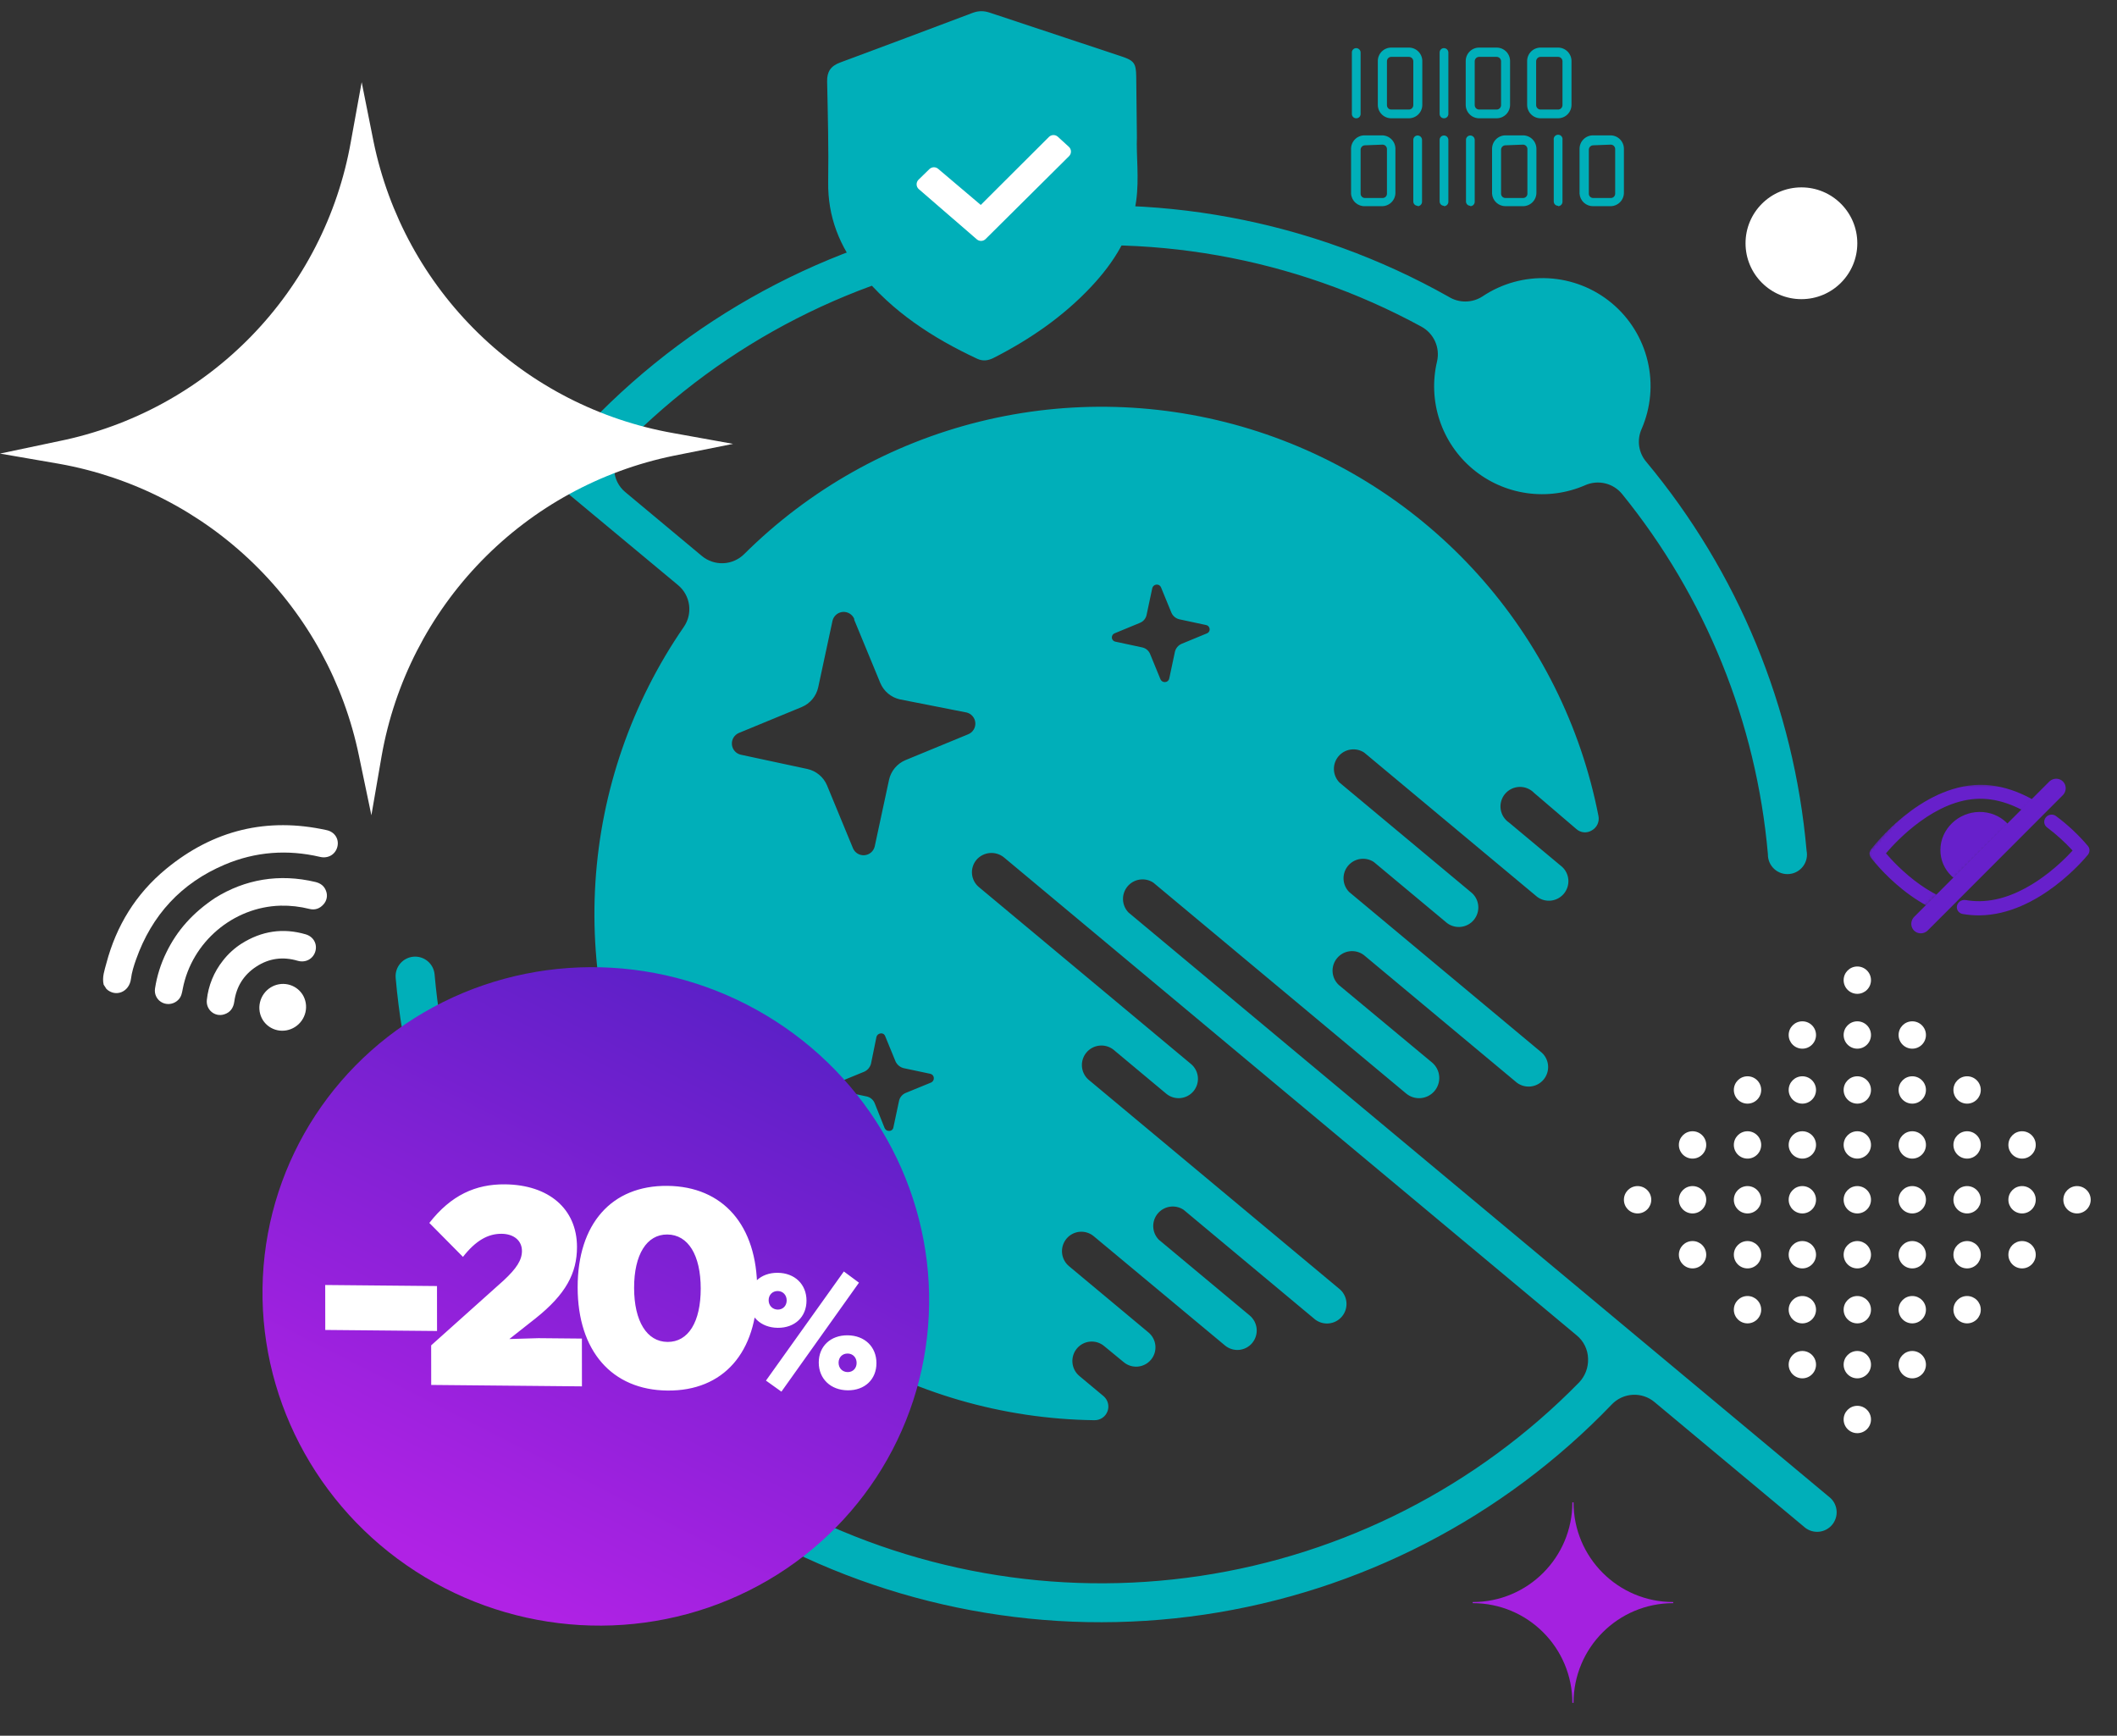 <?xml version="1.0" encoding="UTF-8"?> <svg xmlns="http://www.w3.org/2000/svg" width="644" height="528" viewBox="0 0 644 528" fill="none"><rect x="0" y="0" width="644" height="528" fill="#333333" stroke="none"/> <g clip-path="url(#clip0_1822_6047)"> <path d="M440.691 90.277C399.042 66.793 350.756 57.827 303.443 64.792C256.13 71.758 212.479 94.259 179.369 128.749C177.71 130.512 175.437 131.571 173.019 131.706C170.602 131.84 168.225 131.041 166.381 129.473L120.569 91.262C119.351 90.344 117.827 89.93 116.311 90.104C114.795 90.278 113.405 91.028 112.427 92.199C111.45 93.37 110.96 94.871 111.06 96.392C111.159 97.914 111.84 99.338 112.962 100.372L206.26 177.984C208.094 179.503 209.292 181.654 209.615 184.013C209.938 186.372 209.364 188.767 208.005 190.723C192.171 213.703 182.881 240.55 181.128 268.395C179.375 296.241 185.225 324.038 198.052 348.817C210.88 373.596 230.204 394.426 253.958 409.08C277.712 423.734 305.005 431.662 332.919 432.017C333.79 432.036 334.645 431.781 335.363 431.289C336.082 430.796 336.627 430.09 336.923 429.271C337.21 428.472 337.246 427.605 337.025 426.785C336.805 425.965 336.338 425.233 335.689 424.686L328.349 418.564C327.142 417.555 326.385 416.109 326.244 414.542C326.103 412.976 326.589 411.417 327.596 410.208C328.09 409.614 328.696 409.123 329.381 408.763C330.065 408.404 330.814 408.183 331.584 408.114C332.354 408.044 333.13 408.127 333.868 408.359C334.606 408.59 335.29 408.965 335.883 409.461L341.844 414.365C343.042 415.365 344.588 415.847 346.142 415.707C347.696 415.567 349.131 414.816 350.131 413.618C351.131 412.421 351.614 410.876 351.474 409.323C351.334 407.77 350.582 406.336 349.384 405.337L325.188 385.155C323.981 384.146 323.224 382.699 323.082 381.133C322.941 379.567 323.427 378.008 324.434 376.799C324.928 376.205 325.535 375.714 326.219 375.354C326.904 374.995 327.652 374.774 328.422 374.704C329.192 374.635 329.969 374.718 330.706 374.95C331.444 375.181 332.129 375.555 332.721 376.052L372.638 409.278C373.231 409.774 373.915 410.149 374.653 410.38C375.391 410.612 376.167 410.695 376.937 410.625C377.707 410.556 378.456 410.335 379.14 409.976C379.825 409.616 380.431 409.125 380.925 408.531C381.932 407.322 382.418 405.763 382.277 404.197C382.136 402.631 381.379 401.184 380.172 400.175L352.507 377.101C351.482 376.052 350.881 374.661 350.82 373.196C350.76 371.731 351.244 370.295 352.179 369.165C353.114 368.035 354.435 367.29 355.886 367.075C357.337 366.86 358.817 367.188 360.04 367.998L399.642 401.029C400.234 401.574 400.93 401.993 401.689 402.261C402.448 402.529 403.254 402.64 404.057 402.588C404.861 402.535 405.645 402.32 406.363 401.956C407.08 401.591 407.716 401.084 408.232 400.466C408.748 399.849 409.133 399.133 409.364 398.362C409.594 397.591 409.666 396.781 409.574 395.982C409.482 395.183 409.228 394.41 408.829 393.712C408.429 393.014 407.892 392.403 407.249 391.919L331.03 328.347C329.908 327.313 329.227 325.889 329.128 324.367C329.028 322.846 329.518 321.344 330.496 320.174C331.473 319.003 332.864 318.253 334.379 318.079C335.895 317.904 337.419 318.319 338.637 319.237L354.768 332.692C355.361 333.186 356.046 333.559 356.784 333.79C357.521 334.02 358.297 334.103 359.066 334.033C359.836 333.964 360.584 333.744 361.268 333.385C361.953 333.027 362.56 332.537 363.055 331.944C363.55 331.352 363.923 330.667 364.154 329.93C364.384 329.193 364.467 328.418 364.398 327.649C364.328 326.88 364.108 326.132 363.749 325.448C363.391 324.764 362.901 324.158 362.308 323.663L297.784 269.845C297.189 269.351 296.698 268.745 296.338 268.061C295.979 267.377 295.758 266.629 295.688 265.859C295.619 265.09 295.702 264.314 295.934 263.577C296.165 262.84 296.54 262.155 297.037 261.563C298.058 260.374 299.503 259.629 301.065 259.489C302.626 259.348 304.181 259.822 305.398 260.809L479.619 406.191C480.684 407.057 481.547 408.145 482.147 409.378C482.748 410.611 483.072 411.961 483.098 413.332C483.144 414.648 482.928 415.96 482.463 417.192C481.998 418.424 481.292 419.552 480.388 420.509C449.383 452.17 408.881 472.848 365.043 479.398C321.204 485.947 276.426 478.011 237.516 456.796C235.689 455.795 234.241 454.222 233.395 452.318C232.55 450.415 232.354 448.286 232.837 446.26C234.243 440.321 233.965 434.109 232.034 428.32C230.102 422.531 226.594 417.395 221.903 413.489C217.211 409.584 211.523 407.063 205.477 406.21C199.431 405.357 193.267 406.206 187.677 408.661C185.758 409.48 183.624 409.65 181.6 409.147C179.576 408.643 177.771 407.493 176.46 405.871C151.122 374.606 135.711 336.487 132.204 296.404C132.063 294.835 131.303 293.387 130.093 292.378C128.883 291.368 127.322 290.881 125.752 291.022C124.182 291.164 122.733 291.923 121.723 293.132C120.713 294.342 120.225 295.903 120.366 297.472C124.165 340.946 141.215 382.209 169.216 415.693C170.338 417.079 171.057 418.746 171.295 420.512C171.533 422.278 171.281 424.076 170.566 425.709C167.727 432.216 167.075 439.466 168.708 446.374C170.341 453.281 174.171 459.473 179.623 464.021C185.075 468.569 191.856 471.227 198.948 471.597C206.041 471.967 213.062 470.028 218.959 466.073C220.433 465.087 222.151 464.53 223.923 464.462C225.695 464.395 227.45 464.82 228.994 465.69C270.644 489.174 318.929 498.14 366.242 491.174C413.556 484.209 457.206 461.708 490.317 427.218C491.985 425.47 494.255 424.423 496.668 424.289C499.08 424.154 501.453 424.943 503.304 426.494L549.197 464.772C550.415 465.69 551.94 466.105 553.455 465.93C554.971 465.756 556.361 465.006 557.339 463.835C558.316 462.664 558.806 461.163 558.707 459.642C558.607 458.12 557.926 456.695 556.804 455.662L426.143 346.681L343.311 277.593C342.285 276.544 341.685 275.153 341.624 273.688C341.564 272.223 342.048 270.787 342.983 269.657C343.918 268.527 345.238 267.782 346.69 267.567C348.141 267.351 349.621 267.68 350.844 268.49L427.708 332.6C428.95 333.655 430.561 334.173 432.186 334.04C433.81 333.908 435.316 333.135 436.371 331.894C437.426 330.652 437.945 329.042 437.812 327.418C437.68 325.794 436.908 324.29 435.665 323.235L407.281 299.63C406.16 298.596 405.479 297.171 405.379 295.65C405.28 294.129 405.769 292.627 406.747 291.457C407.724 290.286 409.115 289.536 410.63 289.362C412.146 289.187 413.671 289.602 414.888 290.52L461.426 329.336C462.644 330.254 464.169 330.669 465.684 330.495C467.2 330.32 468.59 329.57 469.568 328.4C470.545 327.229 471.035 325.728 470.936 324.206C470.836 322.685 470.155 321.26 469.033 320.227L410.397 271.32C409.372 270.271 408.771 268.88 408.711 267.415C408.65 265.95 409.134 264.514 410.069 263.384C411.004 262.254 412.325 261.51 413.776 261.294C415.227 261.079 416.707 261.407 417.931 262.217L440.191 280.784C441.409 281.702 442.934 282.117 444.449 281.943C445.965 281.768 447.355 281.018 448.333 279.848C449.31 278.677 449.8 277.175 449.701 275.654C449.601 274.133 448.92 272.708 447.798 271.675L407.471 238.038C406.446 236.99 405.845 235.599 405.784 234.134C405.724 232.668 406.208 231.233 407.143 230.103C408.078 228.973 409.399 228.228 410.85 228.013C412.301 227.797 413.781 228.126 415.004 228.936L467.591 272.797C468.809 273.715 470.334 274.13 471.849 273.956C473.365 273.781 474.755 273.031 475.733 271.861C476.71 270.69 477.2 269.189 477.101 267.667C477.001 266.146 476.32 264.721 475.198 263.688L459.067 250.233C458.377 249.767 457.792 249.161 457.35 248.454C456.909 247.747 456.622 246.956 456.507 246.131C456.392 245.306 456.452 244.466 456.683 243.665C456.914 242.865 457.31 242.122 457.847 241.485C458.384 240.847 459.049 240.33 459.799 239.967C460.549 239.603 461.367 239.401 462.201 239.374C463.034 239.347 463.863 239.495 464.635 239.809C465.407 240.124 466.104 240.597 466.681 241.198L479.532 252.19C480.171 252.762 480.979 253.109 481.833 253.18C482.688 253.251 483.542 253.042 484.267 252.583C485.015 252.159 485.611 251.51 485.969 250.728C486.327 249.947 486.429 249.072 486.261 248.228C480.918 220.844 468.231 195.427 449.555 174.691C430.879 153.955 406.917 138.681 380.228 130.5C353.539 122.32 325.127 121.54 298.028 128.245C270.928 134.95 246.16 148.887 226.37 168.567C224.679 170.238 222.427 171.221 220.052 171.325C217.676 171.428 215.347 170.646 213.517 169.13L190.208 149.688C189.204 148.855 188.386 147.822 187.805 146.655C187.225 145.488 186.895 144.212 186.837 142.91C186.745 141.59 186.94 140.265 187.408 139.026C187.875 137.788 188.605 136.665 189.546 135.733C220.549 104.072 261.044 83.39 304.878 76.827C348.713 70.264 393.492 78.18 432.411 99.373C434.242 100.371 435.697 101.94 436.555 103.84C437.413 105.741 437.627 107.869 437.165 109.902C435.748 115.838 436.014 122.051 437.936 127.844C439.857 133.636 443.356 138.778 448.04 142.692C452.724 146.606 458.408 149.137 464.453 150.001C470.497 150.865 476.663 150.027 482.258 147.581C484.166 146.744 486.296 146.556 488.322 147.047C490.347 147.537 492.155 148.68 493.467 150.298C518.839 181.576 534.279 219.719 537.804 259.832C537.785 260.667 537.944 261.498 538.268 262.268C538.593 263.038 539.077 263.731 539.688 264.302C540.299 264.873 541.024 265.308 541.815 265.579C542.606 265.851 543.446 265.952 544.279 265.877C545.112 265.802 545.92 265.552 546.649 265.143C547.379 264.735 548.014 264.177 548.514 263.506C549.013 262.835 549.365 262.067 549.546 261.251C549.728 260.435 549.735 259.59 549.568 258.771C545.758 215.287 528.736 174.008 500.786 140.469C499.637 139.114 498.895 137.463 498.644 135.705C498.393 133.948 498.644 132.155 499.368 130.533C502.207 124.027 502.859 116.776 501.226 109.869C499.593 102.961 495.763 96.769 490.311 92.222C484.859 87.674 478.078 85.016 470.986 84.646C463.893 84.276 456.872 86.214 450.975 90.17C449.448 91.162 447.67 91.7 445.848 91.719C444.027 91.738 442.238 91.238 440.691 90.277ZM269.279 315.204L272.434 322.896C272.664 323.389 273 323.825 273.419 324.174C273.837 324.523 274.326 324.776 274.853 324.914L282.99 326.64C283.284 326.697 283.55 326.85 283.746 327.076C283.942 327.301 284.057 327.586 284.072 327.885C284.098 328.179 284.031 328.475 283.88 328.729C283.729 328.984 283.501 329.184 283.23 329.302L275.533 332.456C275.035 332.66 274.591 332.978 274.239 333.386C273.887 333.793 273.636 334.278 273.507 334.801L271.779 342.933C271.735 343.232 271.586 343.506 271.357 343.705C271.129 343.903 270.837 344.013 270.534 344.014C270.239 344.04 269.943 343.973 269.689 343.822C269.434 343.671 269.234 343.444 269.115 343.173L266.034 335.475C265.814 334.983 265.48 334.551 265.061 334.213C264.642 333.875 264.148 333.641 263.621 333.53L255.485 331.804C255.197 331.736 254.937 331.58 254.743 331.356C254.549 331.133 254.43 330.854 254.403 330.56C254.364 330.263 254.426 329.963 254.579 329.706C254.731 329.449 254.966 329.25 255.245 329.142L262.941 325.988C263.435 325.758 263.871 325.421 264.22 325.004C264.569 324.586 264.822 324.096 264.961 323.57L266.615 315.444C266.683 315.156 266.84 314.897 267.063 314.703C267.287 314.509 267.565 314.39 267.86 314.363C268.158 314.31 268.465 314.366 268.726 314.52C268.986 314.674 269.182 314.917 269.279 315.204ZM353.188 178.676L356.343 186.367C356.56 186.87 356.891 187.314 357.312 187.665C357.732 188.015 358.229 188.262 358.763 188.385L366.825 190.118C367.119 190.158 367.391 190.294 367.599 190.504C367.807 190.715 367.939 190.988 367.974 191.282C368.01 191.589 367.938 191.898 367.771 192.158C367.604 192.417 367.352 192.611 367.059 192.706L359.436 195.854C358.933 196.07 358.488 196.402 358.137 196.822C357.787 197.242 357.54 197.739 357.416 198.272L355.688 206.404C355.631 206.698 355.478 206.964 355.252 207.16C355.027 207.356 354.742 207.471 354.443 207.486C354.148 207.512 353.853 207.445 353.598 207.294C353.343 207.143 353.143 206.916 353.025 206.645L349.87 198.953C349.663 198.443 349.335 197.993 348.913 197.641C348.491 197.289 347.988 197.046 347.45 196.935L339.387 195.202C339.081 195.16 338.799 195.015 338.588 194.789C338.377 194.563 338.251 194.272 338.231 193.964C338.214 193.669 338.295 193.376 338.462 193.131C338.629 192.887 338.872 192.705 339.154 192.614L346.776 189.466C347.286 189.26 347.737 188.932 348.089 188.51C348.442 188.088 348.684 187.586 348.796 187.048L350.524 178.916C350.592 178.628 350.749 178.368 350.972 178.174C351.196 177.98 351.475 177.861 351.769 177.834C352.066 177.796 352.367 177.858 352.624 178.01C352.881 178.163 353.08 178.397 353.188 178.676ZM259.875 188.58L267.796 207.77C268.321 209.015 269.137 210.117 270.175 210.984C271.213 211.85 272.444 212.455 273.765 212.748L294.039 216.734C294.748 216.906 295.385 217.295 295.861 217.847C296.338 218.399 296.629 219.086 296.694 219.812C296.76 220.538 296.596 221.266 296.226 221.894C295.857 222.523 295.299 223.019 294.633 223.315L275.431 231.234C274.185 231.758 273.082 232.573 272.215 233.611C271.349 234.649 270.743 235.88 270.45 237.199L266.089 257.496C265.917 258.204 265.528 258.841 264.975 259.317C264.423 259.793 263.735 260.084 263.009 260.15C262.283 260.215 261.554 260.052 260.925 259.682C260.297 259.313 259.8 258.756 259.504 258.09L251.583 238.9C251.058 237.655 250.243 236.552 249.204 235.686C248.166 234.82 246.935 234.215 245.614 233.922L225.306 229.566C224.598 229.395 223.96 229.005 223.484 228.453C223.008 227.901 222.717 227.214 222.651 226.488C222.586 225.762 222.749 225.034 223.119 224.406C223.489 223.778 224.046 223.281 224.713 222.985L243.914 215.067C245.161 214.542 246.264 213.727 247.13 212.689C247.997 211.651 248.603 210.421 248.896 209.101L253.257 188.804C253.428 188.096 253.818 187.459 254.37 186.983C254.923 186.507 255.61 186.216 256.337 186.15C257.063 186.085 257.792 186.248 258.42 186.618C259.049 186.987 259.546 187.544 259.842 188.211L259.875 188.58Z" fill="#00AFB9"></path> <path d="M204.772 131.738L223 135.022L204.936 138.635C182.682 143.194 162.312 154.337 146.471 170.618C130.629 186.899 120.047 207.566 116.098 229.937L112.978 248L109.2 229.937C104.631 207.715 93.506 187.372 77.26 171.536C61.014 155.7 40.394 145.098 18.063 141.098L1.55288e-07 137.978L17.898 134.201C40.149 129.694 60.526 118.589 76.373 102.332C92.22 86.075 102.801 65.422 106.738 43.063L110.022 25L113.634 43.063C118.191 65.274 129.317 85.603 145.568 101.415C161.818 117.227 182.444 127.791 204.772 131.738Z" fill="white"></path> <path d="M548 91C557.389 91 565 83.389 565 74C565 64.611 557.389 57 548 57C538.611 57 531 64.611 531 74C531 83.389 538.611 91 548 91Z" fill="white"></path> <path d="M312 48C321.389 48 329 40.389 329 31C329 21.611 321.389 14 312 14C302.611 14 295 21.611 295 31C295 40.389 302.611 48 312 48Z" fill="white"></path> <path d="M631.839 369.121C634.137 369.121 635.999 367.258 635.999 364.96C635.999 362.663 634.137 360.8 631.839 360.8C629.541 360.8 627.679 362.663 627.679 364.96C627.679 367.258 629.541 369.121 631.839 369.121Z" fill="white"></path> <path d="M615.12 369.121C617.418 369.121 619.281 367.258 619.281 364.96C619.281 362.663 617.418 360.8 615.12 360.8C612.823 360.8 610.96 362.663 610.96 364.96C610.96 367.258 612.823 369.121 615.12 369.121Z" fill="white"></path> <path d="M615.12 352.44C617.418 352.44 619.281 350.578 619.281 348.28C619.281 345.982 617.418 344.12 615.12 344.12C612.823 344.12 610.96 345.982 610.96 348.28C610.96 350.578 612.823 352.44 615.12 352.44Z" fill="white"></path> <path d="M615.12 385.841C617.418 385.841 619.281 383.978 619.281 381.68C619.281 379.383 617.418 377.52 615.12 377.52C612.823 377.52 610.96 379.383 610.96 381.68C610.96 383.978 612.823 385.841 615.12 385.841Z" fill="white"></path> <path d="M598.401 369.121C600.699 369.121 602.561 367.258 602.561 364.96C602.561 362.663 600.699 360.8 598.401 360.8C596.103 360.8 594.241 362.663 594.241 364.96C594.241 367.258 596.103 369.121 598.401 369.121Z" fill="white"></path> <path d="M598.401 352.44C600.699 352.44 602.561 350.578 602.561 348.28C602.561 345.982 600.699 344.12 598.401 344.12C596.103 344.12 594.241 345.982 594.241 348.28C594.241 350.578 596.103 352.44 598.401 352.44Z" fill="white"></path> <path d="M598.401 335.72C600.699 335.72 602.561 333.858 602.561 331.56C602.561 329.262 600.699 327.4 598.401 327.4C596.103 327.4 594.241 329.262 594.241 331.56C594.241 333.858 596.103 335.72 598.401 335.72Z" fill="white"></path> <path d="M598.401 385.841C600.699 385.841 602.561 383.978 602.561 381.68C602.561 379.383 600.699 377.52 598.401 377.52C596.103 377.52 594.241 379.383 594.241 381.68C594.241 383.978 596.103 385.841 598.401 385.841Z" fill="white"></path> <path d="M598.401 402.561C600.699 402.561 602.561 400.698 602.561 398.4C602.561 396.103 600.699 394.24 598.401 394.24C596.103 394.24 594.241 396.103 594.241 398.4C594.241 400.698 596.103 402.561 598.401 402.561Z" fill="white"></path> <path d="M581.72 369.121C584.018 369.121 585.881 367.258 585.881 364.96C585.881 362.663 584.018 360.8 581.72 360.8C579.423 360.8 577.56 362.663 577.56 364.96C577.56 367.258 579.423 369.121 581.72 369.121Z" fill="white"></path> <path d="M581.72 352.44C584.018 352.44 585.881 350.578 585.881 348.28C585.881 345.982 584.018 344.12 581.72 344.12C579.423 344.12 577.56 345.982 577.56 348.28C577.56 350.578 579.423 352.44 581.72 352.44Z" fill="white"></path> <path d="M581.72 335.72C584.018 335.72 585.881 333.858 585.881 331.56C585.881 329.262 584.018 327.4 581.72 327.4C579.423 327.4 577.56 329.262 577.56 331.56C577.56 333.858 579.423 335.72 581.72 335.72Z" fill="white"></path> <path d="M581.72 319C584.018 319 585.881 317.138 585.881 314.84C585.881 312.542 584.018 310.68 581.72 310.68C579.423 310.68 577.56 312.542 577.56 314.84C577.56 317.138 579.423 319 581.72 319Z" fill="white"></path> <path d="M581.72 385.841C584.018 385.841 585.881 383.978 585.881 381.68C585.881 379.383 584.018 377.52 581.72 377.52C579.423 377.52 577.56 379.383 577.56 381.68C577.56 383.978 579.423 385.841 581.72 385.841Z" fill="white"></path> <path d="M581.72 419.28C584.018 419.28 585.881 417.418 585.881 415.12C585.881 412.822 584.018 410.96 581.72 410.96C579.423 410.96 577.56 412.822 577.56 415.12C577.56 417.418 579.423 419.28 581.72 419.28Z" fill="white"></path> <path d="M581.72 402.561C584.018 402.561 585.881 400.698 585.881 398.4C585.881 396.103 584.018 394.24 581.72 394.24C579.423 394.24 577.56 396.103 577.56 398.4C577.56 400.698 579.423 402.561 581.72 402.561Z" fill="white"></path> <path d="M565.002 369.121C567.299 369.121 569.162 367.258 569.162 364.96C569.162 362.663 567.299 360.8 565.002 360.8C562.704 360.8 560.841 362.663 560.841 364.96C560.841 367.258 562.704 369.121 565.002 369.121Z" fill="white"></path> <path d="M565.002 352.44C567.299 352.44 569.162 350.578 569.162 348.28C569.162 345.982 567.299 344.12 565.002 344.12C562.704 344.12 560.841 345.982 560.841 348.28C560.841 350.578 562.704 352.44 565.002 352.44Z" fill="white"></path> <path d="M565.002 335.72C567.299 335.72 569.162 333.858 569.162 331.56C569.162 329.262 567.299 327.4 565.002 327.4C562.704 327.4 560.841 329.262 560.841 331.56C560.841 333.858 562.704 335.72 565.002 335.72Z" fill="white"></path> <path d="M565.002 319C567.299 319 569.162 317.138 569.162 314.84C569.162 312.542 567.299 310.68 565.002 310.68C562.704 310.68 560.841 312.542 560.841 314.84C560.841 317.138 562.704 319 565.002 319Z" fill="white"></path> <path d="M565.001 302.319C567.299 302.319 569.162 300.457 569.162 298.159C569.162 295.861 567.299 293.999 565.001 293.999C562.703 293.999 560.841 295.861 560.841 298.159C560.841 300.457 562.703 302.319 565.001 302.319Z" fill="white"></path> <path d="M565.002 385.841C567.299 385.841 569.162 383.978 569.162 381.68C569.162 379.383 567.299 377.52 565.002 377.52C562.704 377.52 560.841 379.383 560.841 381.68C560.841 383.978 562.704 385.841 565.002 385.841Z" fill="white"></path> <path d="M565.002 419.28C567.299 419.28 569.162 417.418 569.162 415.12C569.162 412.822 567.299 410.96 565.002 410.96C562.704 410.96 560.841 412.822 560.841 415.12C560.841 417.418 562.704 419.28 565.002 419.28Z" fill="white"></path> <path d="M565.002 402.561C567.299 402.561 569.162 400.698 569.162 398.4C569.162 396.103 567.299 394.24 565.002 394.24C562.704 394.24 560.841 396.103 560.841 398.4C560.841 400.698 562.704 402.561 565.002 402.561Z" fill="white"></path> <path d="M565.002 435.961C567.299 435.961 569.162 434.098 569.162 431.801C569.162 429.503 567.299 427.64 565.002 427.64C562.704 427.64 560.841 429.503 560.841 431.801C560.841 434.098 562.704 435.961 565.002 435.961Z" fill="white"></path> <path d="M498.16 369.121C500.458 369.121 502.32 367.258 502.32 364.96C502.32 362.663 500.458 360.8 498.16 360.8C495.862 360.8 494 362.663 494 364.96C494 367.258 495.862 369.121 498.16 369.121Z" fill="white"></path> <path d="M514.879 369.121C517.177 369.121 519.04 367.258 519.04 364.96C519.04 362.663 517.177 360.8 514.879 360.8C512.582 360.8 510.719 362.663 510.719 364.96C510.719 367.258 512.582 369.121 514.879 369.121Z" fill="white"></path> <path d="M514.879 385.841C517.177 385.841 519.04 383.978 519.04 381.68C519.04 379.383 517.177 377.52 514.879 377.52C512.582 377.52 510.719 379.383 510.719 381.68C510.719 383.978 512.582 385.841 514.879 385.841Z" fill="white"></path> <path d="M514.879 352.44C517.177 352.44 519.04 350.578 519.04 348.28C519.04 345.982 517.177 344.12 514.879 344.12C512.582 344.12 510.719 345.982 510.719 348.28C510.719 350.578 512.582 352.44 514.879 352.44Z" fill="white"></path> <path d="M531.602 369.121C533.899 369.121 535.762 367.258 535.762 364.96C535.762 362.663 533.899 360.8 531.602 360.8C529.304 360.8 527.441 362.663 527.441 364.96C527.441 367.258 529.304 369.121 531.602 369.121Z" fill="white"></path> <path d="M531.602 385.841C533.899 385.841 535.762 383.978 535.762 381.68C535.762 379.383 533.899 377.52 531.602 377.52C529.304 377.52 527.441 379.383 527.441 381.68C527.441 383.978 529.304 385.841 531.602 385.841Z" fill="white"></path> <path d="M531.602 402.561C533.899 402.561 535.762 400.698 535.762 398.4C535.762 396.103 533.899 394.24 531.602 394.24C529.304 394.24 527.441 396.103 527.441 398.4C527.441 400.698 529.304 402.561 531.602 402.561Z" fill="white"></path> <path d="M531.602 352.44C533.899 352.44 535.762 350.578 535.762 348.28C535.762 345.982 533.899 344.12 531.602 344.12C529.304 344.12 527.441 345.982 527.441 348.28C527.441 350.578 529.304 352.44 531.602 352.44Z" fill="white"></path> <path d="M531.602 335.72C533.899 335.72 535.762 333.858 535.762 331.56C535.762 329.262 533.899 327.4 531.602 327.4C529.304 327.4 527.441 329.262 527.441 331.56C527.441 333.858 529.304 335.72 531.602 335.72Z" fill="white"></path> <path d="M548.282 369.121C550.58 369.121 552.443 367.258 552.443 364.96C552.443 362.663 550.58 360.8 548.282 360.8C545.985 360.8 544.122 362.663 544.122 364.96C544.122 367.258 545.985 369.121 548.282 369.121Z" fill="white"></path> <path d="M548.282 385.841C550.58 385.841 552.443 383.978 552.443 381.68C552.443 379.383 550.58 377.52 548.282 377.52C545.985 377.52 544.122 379.383 544.122 381.68C544.122 383.978 545.985 385.841 548.282 385.841Z" fill="white"></path> <path d="M548.282 402.561C550.58 402.561 552.443 400.698 552.443 398.4C552.443 396.103 550.58 394.24 548.282 394.24C545.985 394.24 544.122 396.103 544.122 398.4C544.122 400.698 545.985 402.561 548.282 402.561Z" fill="white"></path> <path d="M548.282 419.28C550.58 419.28 552.443 417.418 552.443 415.12C552.443 412.822 550.58 410.96 548.282 410.96C545.985 410.96 544.122 412.822 544.122 415.12C544.122 417.418 545.985 419.28 548.282 419.28Z" fill="white"></path> <path d="M548.282 352.44C550.58 352.44 552.443 350.578 552.443 348.28C552.443 345.982 550.58 344.12 548.282 344.12C545.985 344.12 544.122 345.982 544.122 348.28C544.122 350.578 545.985 352.44 548.282 352.44Z" fill="white"></path> <path d="M548.282 319C550.58 319 552.443 317.138 552.443 314.84C552.443 312.542 550.58 310.68 548.282 310.68C545.985 310.68 544.122 312.542 544.122 314.84C544.122 317.138 545.985 319 548.282 319Z" fill="white"></path> <path d="M548.282 335.72C550.58 335.72 552.443 333.858 552.443 331.56C552.443 329.262 550.58 327.4 548.282 327.4C545.985 327.4 544.122 329.262 544.122 331.56C544.122 333.858 545.985 335.72 548.282 335.72Z" fill="white"></path> <path d="M484.678 62.722L489.911 62.722C490.996 62.722 492.036 62.291 492.802 61.525C493.569 60.758 494 59.718 494 58.633L494 45.264C494 44.179 493.569 43.139 492.802 42.372C492.036 41.605 490.996 41.175 489.911 41.175L484.596 41.175C483.512 41.175 482.472 41.605 481.705 42.372C480.938 43.139 480.507 44.179 480.507 45.264L480.507 58.92C480.581 59.968 481.055 60.948 481.831 61.656C482.608 62.364 483.627 62.746 484.678 62.722ZM489.993 43.996C490.351 43.996 490.694 44.138 490.947 44.391C491.2 44.644 491.342 44.987 491.342 45.345L491.342 58.92C491.342 59.095 491.307 59.269 491.239 59.43C491.171 59.591 491.07 59.737 490.945 59.86C490.819 59.982 490.67 60.077 490.506 60.141C490.343 60.204 490.168 60.233 489.993 60.228L484.678 60.228C484.502 60.233 484.328 60.204 484.165 60.141C484.001 60.077 483.852 59.982 483.726 59.86C483.6 59.737 483.5 59.591 483.432 59.43C483.364 59.269 483.328 59.095 483.329 58.92L483.329 45.55C483.329 45.373 483.363 45.197 483.431 45.033C483.499 44.87 483.598 44.721 483.724 44.596C483.849 44.47 483.998 44.371 484.161 44.303C484.325 44.235 484.5 44.2 484.678 44.2L489.993 43.996Z" fill="#00AFB9"></path> <path d="M457.979 62.722L463.294 62.722C464.378 62.722 465.418 62.291 466.185 61.525C466.952 60.758 467.383 59.718 467.383 58.633L467.383 45.264C467.383 44.179 466.952 43.139 466.185 42.372C465.418 41.605 464.378 41.175 463.294 41.175L457.979 41.175C456.894 41.175 455.855 41.605 455.088 42.372C454.321 43.139 453.89 44.179 453.89 45.264L453.89 58.92C453.963 59.954 454.425 60.922 455.184 61.627C455.943 62.333 456.942 62.725 457.979 62.722ZM463.294 43.996C463.471 43.996 463.647 44.031 463.81 44.099C463.974 44.166 464.123 44.266 464.248 44.391C464.373 44.517 464.473 44.665 464.541 44.829C464.608 44.993 464.643 45.168 464.643 45.345L464.643 58.92C464.643 59.095 464.608 59.269 464.54 59.43C464.472 59.591 464.372 59.737 464.246 59.86C464.12 59.982 463.971 60.077 463.807 60.141C463.644 60.204 463.469 60.233 463.294 60.228L457.979 60.228C457.804 60.233 457.629 60.204 457.465 60.141C457.302 60.077 457.153 59.982 457.027 59.86C456.901 59.737 456.801 59.591 456.733 59.43C456.665 59.269 456.629 59.095 456.629 58.92L456.629 45.55C456.629 45.192 456.772 44.849 457.025 44.596C457.278 44.343 457.621 44.2 457.979 44.2L463.294 43.996Z" fill="#00AFB9"></path> <path d="M415.252 62.722L420.404 62.722C421.488 62.722 422.528 62.291 423.295 61.525C424.062 60.758 424.493 59.718 424.493 58.633L424.493 45.264C424.493 44.179 424.062 43.139 423.295 42.372C422.528 41.605 421.488 41.175 420.404 41.175L415.089 41.175C414.004 41.175 412.964 41.605 412.198 42.372C411.431 43.139 411 44.179 411 45.264L411 58.92C411.074 59.983 411.559 60.975 412.353 61.685C413.148 62.395 414.188 62.767 415.252 62.722ZM420.567 43.996C420.925 43.996 421.268 44.138 421.521 44.391C421.774 44.644 421.917 44.987 421.917 45.345L421.917 58.92C421.917 59.095 421.882 59.269 421.813 59.43C421.745 59.591 421.645 59.737 421.519 59.86C421.393 59.982 421.244 60.077 421.081 60.141C420.917 60.204 420.743 60.233 420.567 60.228L415.252 60.228C415.077 60.233 414.902 60.204 414.739 60.141C414.575 60.077 414.426 59.982 414.301 59.86C414.175 59.737 414.075 59.591 414.006 59.43C413.938 59.269 413.903 59.095 413.903 58.92L413.903 45.55C413.903 45.373 413.938 45.197 414.006 45.033C414.073 44.87 414.173 44.721 414.298 44.596C414.423 44.47 414.572 44.371 414.736 44.303C414.9 44.235 415.075 44.2 415.252 44.2L420.567 43.996Z" fill="#00AFB9"></path> <path d="M423.225 35.982L428.582 35.982C429.666 35.982 430.706 35.551 431.473 34.785C432.239 34.018 432.67 32.978 432.67 31.893L432.67 18.564C432.67 17.48 432.239 16.44 431.473 15.673C430.706 14.906 429.666 14.476 428.582 14.476L423.225 14.476C422.141 14.476 421.101 14.906 420.334 15.673C419.568 16.44 419.137 17.48 419.137 18.564L419.137 31.893C419.137 32.978 419.568 34.018 420.334 34.785C421.101 35.551 422.141 35.982 423.225 35.982ZM428.582 17.297C428.939 17.297 429.283 17.439 429.536 17.692C429.789 17.945 429.931 18.288 429.931 18.646L429.931 31.975C429.931 32.333 429.789 32.676 429.536 32.929C429.283 33.182 428.939 33.324 428.582 33.324L423.225 33.324C423.05 33.324 422.877 33.289 422.715 33.221C422.554 33.153 422.408 33.053 422.286 32.927C422.164 32.801 422.068 32.652 422.005 32.488C421.941 32.325 421.912 32.15 421.917 31.975L421.917 18.646C421.912 18.471 421.941 18.296 422.005 18.133C422.068 17.969 422.164 17.82 422.286 17.694C422.408 17.569 422.554 17.468 422.715 17.4C422.877 17.332 423.05 17.297 423.225 17.297L428.582 17.297Z" fill="#00AFB9"></path> <path d="M449.965 35.982L455.281 35.982C456.365 35.982 457.405 35.551 458.172 34.785C458.938 34.018 459.369 32.978 459.369 31.893L459.369 18.564C459.369 17.48 458.938 16.44 458.172 15.673C457.405 14.906 456.365 14.476 455.281 14.476L449.965 14.476C448.881 14.476 447.841 14.906 447.074 15.673C446.307 16.44 445.876 17.48 445.876 18.564L445.876 31.893C445.876 32.978 446.307 34.018 447.074 34.785C447.841 35.551 448.881 35.982 449.965 35.982ZM455.281 17.297C455.458 17.297 455.633 17.332 455.797 17.399C455.961 17.467 456.109 17.567 456.235 17.692C456.36 17.817 456.459 17.966 456.527 18.13C456.595 18.293 456.63 18.469 456.63 18.646L456.63 31.975C456.63 32.152 456.595 32.328 456.527 32.491C456.459 32.655 456.36 32.804 456.235 32.929C456.109 33.054 455.961 33.154 455.797 33.222C455.633 33.289 455.458 33.324 455.281 33.324L449.965 33.324C449.607 33.324 449.264 33.182 449.011 32.929C448.758 32.676 448.616 32.333 448.616 31.975L448.616 18.646C448.616 18.288 448.758 17.945 449.011 17.692C449.264 17.439 449.607 17.297 449.965 17.297L455.281 17.297Z" fill="#00AFB9"></path> <path d="M468.651 35.982L473.966 35.982C475.05 35.982 476.09 35.551 476.857 34.785C477.624 34.018 478.055 32.978 478.055 31.893L478.055 18.564C478.055 17.48 477.624 16.44 476.857 15.673C476.09 14.906 475.05 14.476 473.966 14.476L468.651 14.476C467.566 14.476 466.526 14.906 465.76 15.673C464.993 16.44 464.562 17.48 464.562 18.564L464.562 31.893C464.562 32.978 464.993 34.018 465.76 34.785C466.526 35.551 467.566 35.982 468.651 35.982ZM473.966 17.297C474.324 17.297 474.667 17.439 474.92 17.692C475.173 17.945 475.315 18.288 475.315 18.646L475.315 31.975C475.315 32.333 475.173 32.676 474.92 32.929C474.667 33.182 474.324 33.324 473.966 33.324L468.651 33.324C468.473 33.324 468.298 33.289 468.134 33.222C467.971 33.154 467.822 33.054 467.697 32.929C467.571 32.804 467.472 32.655 467.404 32.491C467.336 32.328 467.301 32.152 467.301 31.975L467.301 18.646C467.301 18.469 467.336 18.293 467.404 18.13C467.472 17.966 467.571 17.817 467.697 17.692C467.822 17.567 467.971 17.467 468.134 17.399C468.298 17.332 468.473 17.297 468.651 17.297L473.966 17.297Z" fill="#00AFB9"></path> <path d="M473.965 62.722C474.143 62.722 474.318 62.687 474.482 62.619C474.645 62.551 474.794 62.452 474.92 62.327C475.045 62.202 475.144 62.053 475.212 61.889C475.28 61.725 475.315 61.55 475.315 61.373L475.315 42.565C475.349 42.371 475.34 42.172 475.289 41.981C475.238 41.791 475.146 41.614 475.019 41.464C474.893 41.313 474.735 41.191 474.556 41.108C474.378 41.025 474.183 40.982 473.986 40.982C473.789 40.982 473.594 41.025 473.416 41.108C473.237 41.191 473.079 41.313 472.952 41.464C472.826 41.614 472.734 41.791 472.683 41.981C472.632 42.172 472.623 42.371 472.657 42.565L472.657 61.25C472.652 61.425 472.682 61.6 472.745 61.763C472.808 61.927 472.904 62.076 473.026 62.202C473.148 62.328 473.294 62.428 473.455 62.496C473.616 62.564 473.79 62.599 473.965 62.599L473.965 62.722Z" fill="#00AFB9"></path> <path d="M431.239 62.722C431.597 62.722 431.94 62.58 432.193 62.327C432.446 62.074 432.588 61.731 432.588 61.373L432.588 42.565C432.588 42.207 432.446 41.864 432.193 41.611C431.94 41.358 431.597 41.216 431.239 41.216C431.063 41.216 430.89 41.251 430.728 41.319C430.567 41.387 430.421 41.487 430.299 41.613C430.177 41.739 430.081 41.888 430.018 42.052C429.955 42.215 429.925 42.39 429.93 42.565L429.93 61.25C429.925 61.425 429.955 61.6 430.018 61.763C430.081 61.927 430.177 62.076 430.299 62.202C430.421 62.328 430.567 62.428 430.728 62.496C430.89 62.564 431.063 62.599 431.239 62.599L431.239 62.722Z" fill="#00AFB9"></path> <path d="M412.553 35.982C412.728 35.988 412.903 35.958 413.066 35.895C413.23 35.831 413.379 35.736 413.505 35.614C413.631 35.492 413.731 35.346 413.799 35.184C413.867 35.023 413.902 34.849 413.902 34.674L413.902 15.989C413.902 15.811 413.868 15.636 413.8 15.472C413.732 15.309 413.633 15.16 413.507 15.035C413.382 14.909 413.233 14.81 413.07 14.742C412.906 14.674 412.73 14.639 412.553 14.639C412.378 14.639 412.204 14.674 412.043 14.743C411.881 14.811 411.735 14.911 411.613 15.037C411.491 15.163 411.396 15.312 411.332 15.475C411.269 15.639 411.239 15.813 411.245 15.989L411.245 34.674C411.245 34.846 411.279 35.016 411.344 35.175C411.41 35.333 411.506 35.477 411.628 35.599C411.749 35.721 411.894 35.817 412.052 35.883C412.211 35.948 412.381 35.982 412.553 35.982Z" fill="#00AFB9"></path> <path d="M439.253 35.982C439.428 35.988 439.603 35.958 439.766 35.895C439.93 35.831 440.079 35.736 440.205 35.614C440.331 35.492 440.431 35.346 440.499 35.184C440.567 35.023 440.602 34.849 440.602 34.674L440.602 15.989C440.602 15.631 440.46 15.288 440.207 15.035C439.954 14.781 439.611 14.639 439.253 14.639C439.078 14.639 438.904 14.674 438.743 14.743C438.581 14.811 438.435 14.911 438.313 15.037C438.191 15.163 438.095 15.312 438.032 15.475C437.969 15.639 437.939 15.813 437.944 15.989L437.944 34.674C437.944 35.021 438.082 35.354 438.328 35.599C438.573 35.844 438.906 35.982 439.253 35.982Z" fill="#00AFB9"></path> <path d="M439.253 62.722C439.611 62.722 439.954 62.58 440.207 62.327C440.46 62.074 440.602 61.731 440.602 61.373L440.602 42.565C440.602 42.207 440.46 41.864 440.207 41.611C439.954 41.358 439.611 41.216 439.253 41.216C439.078 41.216 438.904 41.251 438.743 41.319C438.581 41.387 438.435 41.487 438.313 41.613C438.191 41.739 438.095 41.888 438.032 42.052C437.969 42.215 437.939 42.39 437.944 42.565L437.944 61.25C437.939 61.425 437.969 61.6 438.032 61.763C438.095 61.927 438.191 62.076 438.313 62.202C438.435 62.328 438.581 62.428 438.743 62.496C438.904 62.564 439.078 62.599 439.253 62.599L439.253 62.722Z" fill="#00AFB9"></path> <path d="M447.267 62.722C447.624 62.722 447.968 62.58 448.221 62.327C448.474 62.074 448.616 61.731 448.616 61.373L448.616 42.565C448.616 42.207 448.474 41.864 448.221 41.611C447.968 41.358 447.624 41.216 447.267 41.216C447.091 41.216 446.918 41.251 446.756 41.319C446.595 41.387 446.449 41.487 446.326 41.613C446.204 41.739 446.109 41.888 446.046 42.052C445.982 42.215 445.953 42.39 445.958 42.565L445.958 61.25C445.953 61.425 445.982 61.6 446.046 61.763C446.109 61.927 446.204 62.076 446.326 62.202C446.449 62.328 446.595 62.428 446.756 62.496C446.918 62.564 447.091 62.599 447.267 62.599L447.267 62.722Z" fill="#00AFB9"></path> <ellipse cx="101.489" cy="100.076" rx="101.489" ry="100.076" transform="matrix(0.998 0.058 -0.048 0.999 84.767 288.494)" fill="url(#paint0_linear_1822_6047)"></ellipse> <path d="M132.936 391.207L98.931 390.888L98.946 404.562L132.95 404.881L132.936 391.207ZM154.945 407.324L162.924 401.035C172.104 393.725 175.532 387.308 175.523 379.31C175.511 367.7 166.916 360.395 153.606 360.27C144.676 360.186 137.209 363.556 130.606 372.008L140.835 382.338C144.694 377.386 148.47 375.271 152.592 375.31C156.37 375.346 158.777 377.432 158.78 380.528C158.783 383.28 157.154 385.845 153.208 389.506L131.161 409.25L131.174 421.29L177.029 421.721L177.013 407.187L163.789 407.063L154.945 407.324ZM203.063 422.998C220.065 423.157 230.357 411.386 230.336 392.122C230.315 372.773 219.998 360.894 202.996 360.734C186.08 360.575 175.702 372.259 175.723 391.609C175.744 410.959 186.147 422.839 203.063 422.998ZM203.047 408.206C196.779 408.147 192.908 401.919 192.897 391.771C192.886 381.623 196.743 375.467 203.012 375.526C209.366 375.586 213.151 381.813 213.162 391.961C213.173 402.109 209.401 408.265 203.047 408.206ZM261.303 390.183L256.702 386.773L233.009 419.97L237.709 423.331L261.303 390.183ZM236.601 403.913C241.792 403.961 245.347 400.579 245.342 395.628C245.337 390.677 241.773 387.227 236.583 387.178C231.392 387.129 227.787 390.512 227.792 395.463C227.798 400.414 231.41 403.864 236.601 403.913ZM236.595 398.368C235.013 398.353 233.825 397.153 233.823 395.519C233.822 393.886 235.007 392.708 236.589 392.723C238.171 392.738 239.309 393.937 239.311 395.571C239.313 397.205 238.177 398.382 236.595 398.368ZM257.878 422.926C263.069 422.975 266.625 419.592 266.619 414.641C266.614 409.69 263.051 406.241 257.86 406.192C252.67 406.143 249.065 409.525 249.07 414.476C249.075 419.427 252.688 422.878 257.878 422.926ZM257.872 417.381C256.241 417.366 255.103 416.167 255.101 414.533C255.099 412.899 256.235 411.722 257.866 411.737C259.448 411.752 260.587 412.951 260.588 414.585C260.59 416.218 259.454 417.396 257.872 417.381Z" fill="white"></path> <path d="M602.204 278.45C600.498 278.465 598.798 278.328 597.123 278.042C596.604 277.967 596.132 277.713 595.793 277.327C595.454 276.941 595.27 276.448 595.274 275.935C595.282 275.619 595.36 275.307 595.503 275.02C595.646 274.734 595.851 274.48 596.103 274.275C596.355 274.071 596.648 273.921 596.963 273.837C597.277 273.752 597.606 273.734 597.925 273.784C599.347 274.03 600.791 274.147 602.24 274.135C615.375 273.996 626.876 262.684 630.496 258.734C628.127 256.156 625.52 253.795 622.706 251.681C622.477 251.509 622.286 251.296 622.143 251.051C622.001 250.806 621.91 250.536 621.875 250.255C621.806 249.688 621.971 249.113 622.335 248.657C622.699 248.2 623.232 247.9 623.816 247.821C624.105 247.783 624.398 247.799 624.679 247.871C624.959 247.943 625.221 248.067 625.45 248.239C629.038 250.907 632.297 253.966 635.166 257.358C635.469 257.735 635.631 258.201 635.627 258.683C635.623 259.165 635.453 259.635 635.144 260.018C634.542 260.76 620.218 278.259 602.204 278.45Z" fill="#6720CB"></path> <mask id="mask0_1822_6047" style="mask-type:alpha" maskUnits="userSpaceOnUse" x="567" y="236" width="60" height="45"> <path d="M626.064 236.614L607.013 238.52C607.013 238.52 596.638 237.807 589.701 239.565C582.763 241.324 567.883 259.532 567.883 259.532L580.657 280.758L626.064 236.614Z" fill="#D9D9D9"></path> </mask> <g mask="url(#mask0_1822_6047)"> <path d="M634.866 257.556C634.28 256.778 620.298 238.508 602.204 238.736C584.111 238.963 569.759 257.59 569.157 258.382C568.586 259.134 568.576 260.145 569.132 260.883C569.718 261.661 583.701 279.931 601.794 279.704C619.887 279.476 634.239 260.85 634.841 260.057C635.413 259.305 635.423 258.294 634.866 257.556ZM601.837 275.466C588.509 275.633 577.088 263.534 573.711 259.574C577.164 255.525 588.805 243.142 602.162 242.974C615.489 242.806 626.909 254.903 630.287 258.865C626.834 262.915 615.193 275.298 601.837 275.466Z" fill="#6720CB"></path> <path d="M602.116 246.988C595.652 247.072 590.34 252.229 590.276 258.484C590.211 264.739 595.417 269.76 601.881 269.677C608.345 269.593 613.656 264.436 613.721 258.18C613.786 251.925 608.579 246.904 602.116 246.988Z" fill="#6720CB"></path> </g> <line x1="2.961" y1="-2.961" x2="60.2" y2="-2.961" transform="matrix(-0.717 0.718 -0.699 -0.696 625.482 235.661)" stroke="#6720CB" stroke-width="5.923" stroke-linecap="round"></line> <path d="M31.529 299.516C31.007 297.259 31.805 295.126 32.367 293.001C35.388 281.59 41.338 271.893 50.49 264.348C64.945 252.43 81.318 248.529 99.39 252.527C101.859 253.074 103.224 255.279 102.623 257.609C102.022 259.939 99.807 261.233 97.373 260.664C87.504 258.358 77.777 259.027 68.347 263.022C55.129 268.625 46.187 278.349 41.398 291.848C40.719 293.762 40.091 295.748 39.844 297.739C39.351 301.751 35.223 303.455 32.396 300.862L31.529 299.516Z" fill="white"></path> <path d="M65.49 273.111C74.528 267.501 84.896 265.659 95.941 268.291C97.484 268.667 98.636 269.492 99.178 271.001C99.454 271.693 99.523 272.454 99.377 273.192C99.231 273.93 98.876 274.615 98.355 275.164C97.22 276.42 95.784 276.896 94.156 276.496C91.283 275.77 88.318 275.434 85.341 275.498C70.935 275.884 58.355 286.555 55.606 300.743C55.38 301.919 55.213 303.102 54.342 304.032C53.737 304.689 52.944 305.143 52.075 305.328C51.206 305.512 50.306 305.418 49.505 305.059C48.688 304.697 48.018 304.076 47.594 303.29C47.17 302.505 47.016 301.598 47.155 300.707C47.739 296.896 48.906 293.186 50.616 289.71C53.861 283.037 58.616 277.676 65.49 273.111Z" fill="white"></path> <path d="M73.465 287.049C79.603 283.18 86.113 282.198 92.998 284.22C95.364 284.914 96.607 287.177 95.917 289.453C95.227 291.729 92.922 292.958 90.531 292.255C86.085 290.949 81.852 291.476 77.928 294.059C74.112 296.559 71.896 300.144 71.279 304.652C71.013 306.588 70.079 307.975 68.185 308.566C65.342 309.457 62.595 307.157 62.921 304.158C63.377 299.813 65.073 295.669 67.806 292.223C69.386 290.19 71.3 288.439 73.465 287.049Z" fill="white"></path> <path d="M89.75 312.399C88.153 313.423 86.228 313.778 84.394 313.387C82.561 312.995 80.968 311.888 79.966 310.309C78.968 308.71 78.651 306.769 79.084 304.912C79.518 303.055 80.666 301.435 82.276 300.407C83.871 299.408 85.782 299.067 87.601 299.458C89.42 299.848 91.003 300.939 92.012 302.498C92.513 303.285 92.852 304.166 93.009 305.091C93.167 306.016 93.14 306.966 92.929 307.887C92.719 308.807 92.33 309.679 91.784 310.454C91.239 311.228 90.547 311.889 89.75 312.399Z" fill="white"></path> <path d="M345.852 41.583C345.614 47.246 346.583 54.184 345.634 61.101C344.231 71.349 338.941 79.771 331.895 87.266C323.44 96.266 313.363 103.205 302.307 108.849C300.633 109.705 299.009 109.943 297.261 109.129C283.693 102.802 271.433 94.794 262.02 83.206C255.427 75.083 251.775 65.933 251.937 55.331C252.092 45.152 251.834 34.97 251.616 24.792C251.55 21.834 252.701 20.08 255.548 19.027C269.024 14.032 282.472 8.973 295.919 3.903C297.667 3.245 299.312 3.255 301.057 3.842C314.437 8.306 327.828 12.726 341.213 17.174C344.995 18.429 345.595 19.271 345.645 23.29C345.719 28.964 345.77 34.643 345.847 41.583L345.852 41.583Z" fill="#00AFB9"></path> <path fill-rule="evenodd" clip-rule="evenodd" d="M298.389 63.232L319.547 42.128C320.046 41.631 320.844 41.61 321.359 42.081L324.713 45.145C325.264 45.648 325.278 46.515 324.743 47.045L299.367 72.243C298.877 72.729 298.1 72.759 297.583 72.311L279.943 57.048C279.364 56.547 279.342 55.654 279.895 55.115L283.185 51.911C283.672 51.437 284.436 51.408 284.95 51.843L298.389 63.232Z" fill="white" stroke="white" stroke-width="1.313"></path> <path d="M478.322 518C478.322 501.231 464.763 487.667 448 487.667V487.333C464.763 487.333 478.322 473.769 478.322 457H478.678C478.678 473.769 492.237 487.333 509 487.333V487.667C492.237 487.667 478.678 501.231 478.678 518H478.322Z" fill="#A421E0"></path> </g> <defs> <linearGradient id="paint0_linear_1822_6047" x1="106.444" y1="205.616" x2="210.704" y2="-31.938" gradientUnits="userSpaceOnUse"> <stop stop-color="#B022E5"></stop> <stop offset="1" stop-color="#401FBD"></stop> </linearGradient> <clipPath id="clip0_1822_6047"> <rect width="643" height="528" fill="white" transform="translate(0.141)"></rect> </clipPath> </defs> </svg> 
